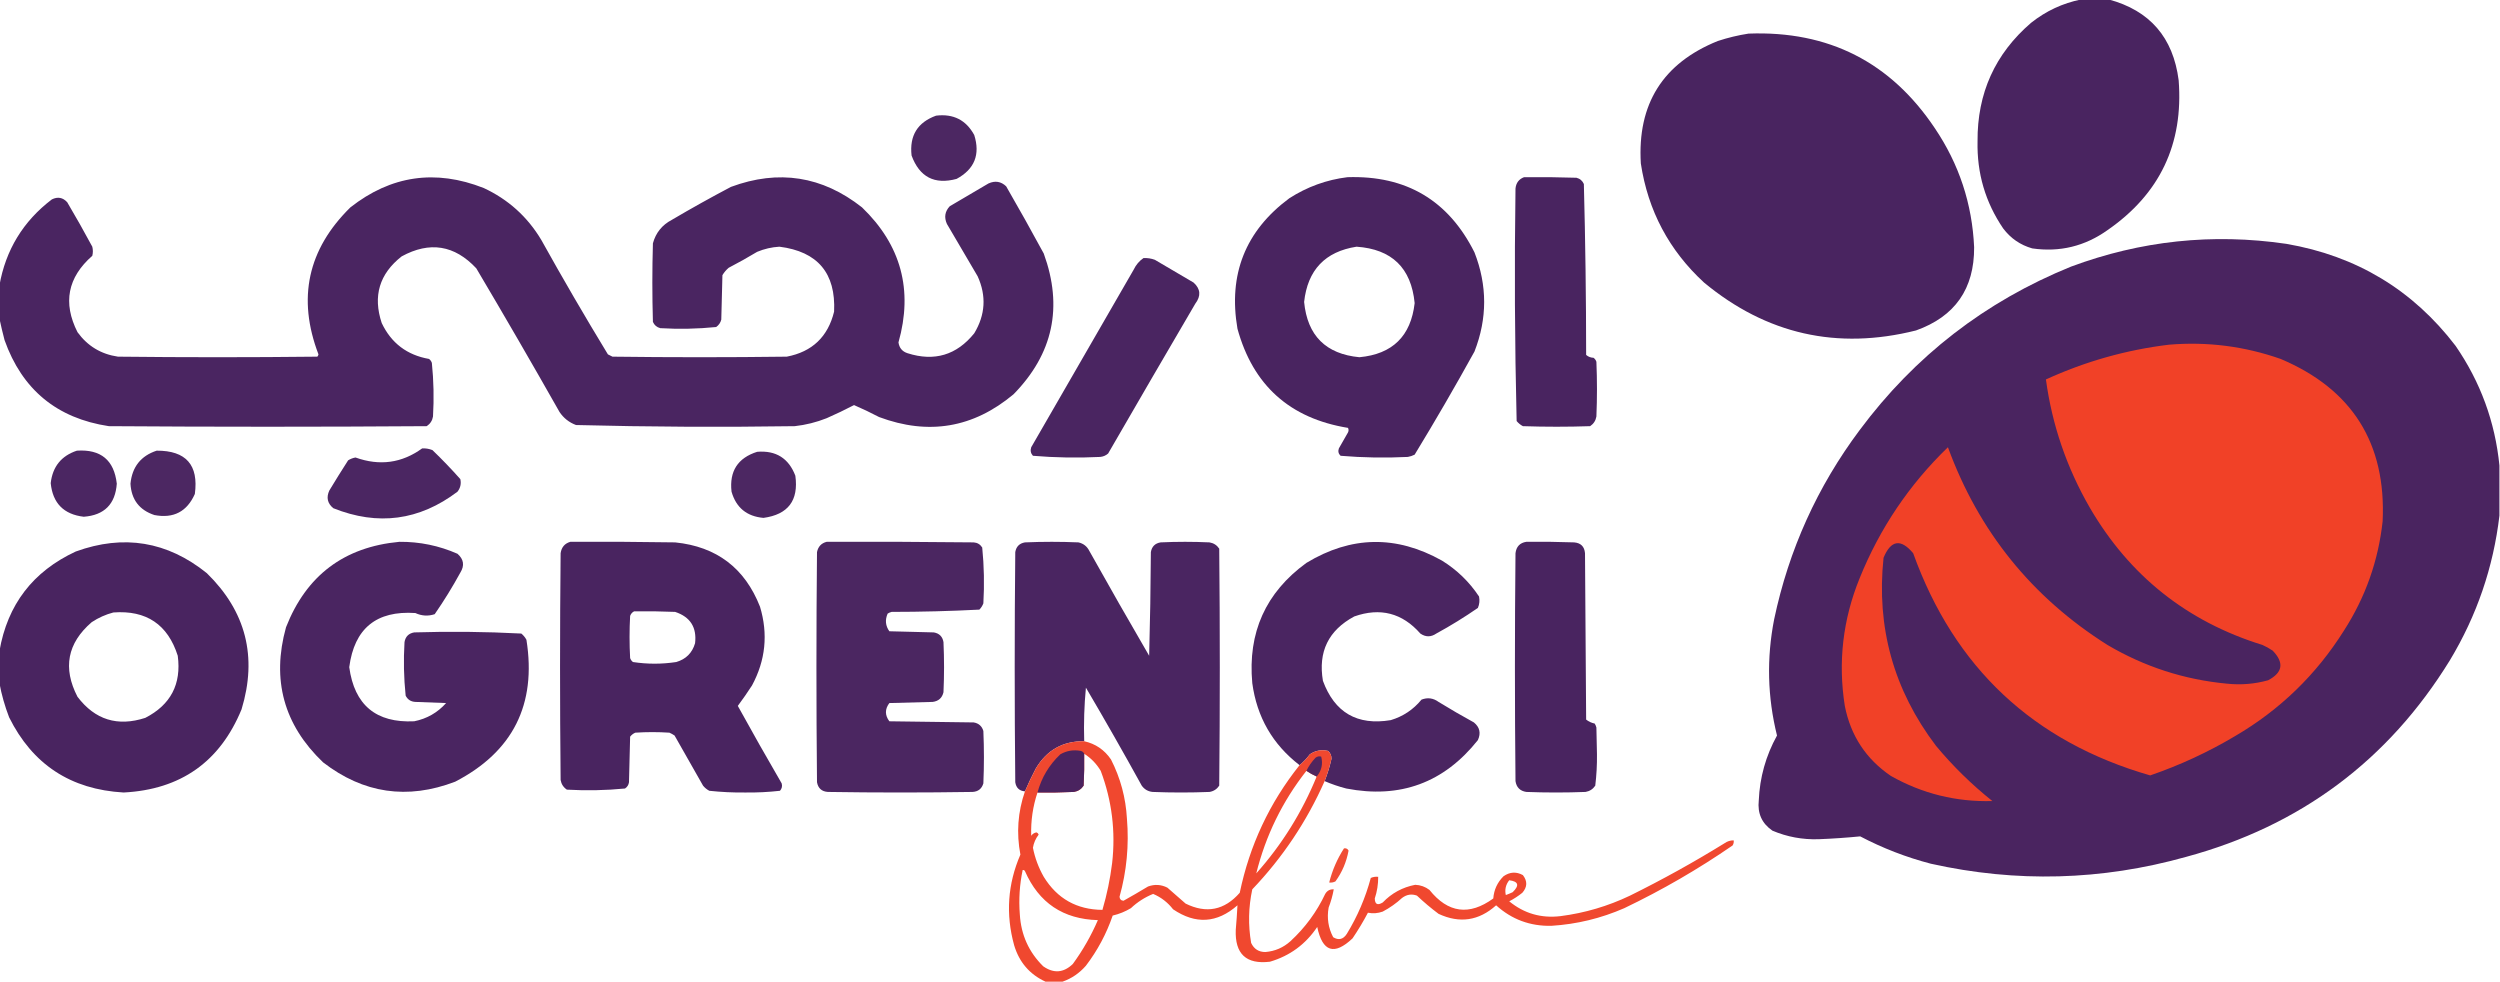 <?xml version="1.0" encoding="UTF-8"?>
<!DOCTYPE svg PUBLIC "-//W3C//DTD SVG 1.1//EN" "http://www.w3.org/Graphics/SVG/1.1/DTD/svg11.dtd">
<svg xmlns="http://www.w3.org/2000/svg" version="1.1" width="2194px" height="862px" style="shape-rendering:geometricPrecision; text-rendering:geometricPrecision; image-rendering:optimizeQuality; fill-rule:evenodd; clip-rule:evenodd" xmlns:xlink="http://www.w3.org/1999/xlink">
<g><path style="opacity:0.995" fill="#492460" d="M 1826.5,-0.5 C 1834.5,-0.5 1842.5,-0.5 1850.5,-0.5C 1886.67,9.195 1907.17,32.862 1912,70.5C 1916.3,126.404 1895.46,170.237 1849.5,202C 1829.6,216.142 1807.6,221.475 1783.5,218C 1773.07,215.031 1764.57,209.198 1758,200.5C 1742.37,177.519 1734.87,152.019 1735.5,124C 1735.19,81.874 1750.85,47.208 1782.5,20C 1795.59,9.621 1810.25,2.788 1826.5,-0.5 Z"/></g>
<g><path style="opacity:0.997" fill="#492460" d="M 1534.5,29.5 C 1604.7,26.847 1659.2,54.514 1698,112.5C 1719.3,144.063 1730.8,178.896 1732.5,217C 1732.69,253.459 1715.69,277.792 1681.5,290C 1612.34,307.37 1550.34,293.37 1495.5,248C 1464.78,219.72 1446.28,184.887 1440,143.5C 1436.83,91.302 1459.33,55.469 1507.5,36C 1516.45,33.059 1525.45,30.892 1534.5,29.5 Z"/></g>
<g><path style="opacity:0.984" fill="#492460" d="M 821.5,101.5 C 836.631,99.648 847.798,105.315 855,118.5C 860.392,135.669 855.225,148.502 839.5,157C 820.147,162.239 806.98,155.406 800,136.5C 798.038,119.07 805.205,107.403 821.5,101.5 Z"/></g>
<g><path style="opacity:0.991" fill="#492460" d="M -0.5,279.5 C -0.5,269.833 -0.5,260.167 -0.5,250.5C 4.995,219.343 20.329,194.177 45.5,175C 50.678,172.446 55.178,173.279 59,177.5C 66.587,190.338 73.92,203.338 81,216.5C 81.667,219.167 81.667,221.833 81,224.5C 59.34,243.475 55.006,265.808 68,291.5C 76.802,303.652 88.635,310.818 103.5,313C 161.833,313.667 220.167,313.667 278.5,313C 279.022,312.439 279.355,311.772 279.5,311C 260.716,261.811 270.05,218.811 307.5,182C 343.153,154 382.153,148.333 424.5,165C 445.992,174.996 462.825,190.163 475,210.5C 493.869,244.41 513.369,277.91 533.5,311C 534.833,311.667 536.167,312.333 537.5,313C 588.5,313.667 639.5,313.667 690.5,313C 712.769,308.732 726.602,295.565 732,273.5C 733.607,239.73 717.607,220.73 684,216.5C 677.242,216.894 670.742,218.394 664.5,221C 656.328,225.92 647.995,230.587 639.5,235C 637.291,236.873 635.458,239.04 634,241.5C 633.667,254.5 633.333,267.5 633,280.5C 632.31,283.196 630.81,285.363 628.5,287C 612.259,288.636 595.925,288.97 579.5,288C 576.417,287.214 574.251,285.381 573,282.5C 572.333,259.5 572.333,236.5 573,213.5C 575.53,204.301 581.03,197.468 589.5,193C 606.578,182.932 623.912,173.266 641.5,164C 683.308,148.515 721.642,154.515 756.5,182C 790.798,215.018 801.464,254.518 788.5,300.5C 789.192,305.357 791.859,308.523 796.5,310C 820.038,317.486 839.538,311.653 855,292.5C 864.761,276.33 865.761,259.663 858,242.5C 849,227.167 840,211.833 831,196.5C 828.418,190.713 829.251,185.546 833.5,181C 844.833,174.333 856.167,167.667 867.5,161C 873.319,158.37 878.485,159.204 883,163.5C 894.253,183.005 905.253,202.672 916,222.5C 933.055,269.368 924.222,310.535 889.5,346C 854.189,375.552 814.855,382.219 771.5,366C 764.205,362.184 756.872,358.684 749.5,355.5C 741.704,359.563 733.704,363.396 725.5,367C 716.478,370.589 707.145,372.922 697.5,374C 633.456,374.986 569.456,374.652 505.5,373C 499.405,370.709 494.571,366.876 491,361.5C 467.066,319.241 442.733,277.241 418,235.5C 398.93,215.061 377.097,211.561 352.5,225C 332.951,240.319 327.118,259.819 335,283.5C 343.345,301.103 357.179,311.603 376.5,315C 377.701,315.903 378.535,317.069 379,318.5C 380.603,334.112 380.937,349.779 380,365.5C 379.421,369.091 377.588,371.924 374.5,374C 281.5,374.667 188.5,374.667 95.5,374C 49.936,367.103 19.436,341.937 4,298.5C 2.308,292.071 0.808,285.737 -0.5,279.5 Z"/></g>
<g><path style="opacity:0.993" fill="#492460" d="M 1182.5,155.5 C 1233.97,153.803 1271.14,175.803 1294,221.5C 1305.33,250.514 1305.33,279.514 1294,308.5C 1277.13,339.076 1259.63,369.243 1241.5,399C 1239.61,399.973 1237.61,400.64 1235.5,401C 1215.74,401.975 1196.08,401.642 1176.5,400C 1174.6,398.192 1174.1,396.025 1175,393.5C 1177.67,388.833 1180.33,384.167 1183,379.5C 1183.67,378.167 1183.67,376.833 1183,375.5C 1131.98,367.182 1099.65,338.182 1086,288.5C 1077.79,240.799 1092.95,202.632 1131.5,174C 1147.17,163.944 1164.17,157.777 1182.5,155.5 Z M 1190.5,216.5 C 1221.5,218.654 1238.5,235.154 1241.5,266C 1238.2,294.966 1222.03,310.799 1193,313.5C 1163.51,310.677 1147.34,294.51 1144.5,265C 1147.56,236.981 1162.89,220.814 1190.5,216.5 Z"/></g>
<g><path style="opacity:0.997" fill="#492460" d="M 1337.5,155.5 C 1352.84,155.333 1368.17,155.5 1383.5,156C 1386.58,156.786 1388.75,158.619 1390,161.5C 1391.31,211.455 1391.98,261.455 1392,311.5C 1393.83,313.074 1395.99,313.907 1398.5,314C 1399.7,314.903 1400.53,316.069 1401,317.5C 1401.67,333.5 1401.67,349.5 1401,365.5C 1400.39,369.115 1398.55,371.949 1395.5,374C 1375.83,374.667 1356.17,374.667 1336.5,374C 1334.38,372.878 1332.54,371.378 1331,369.5C 1329.35,301.544 1329.01,233.544 1330,165.5C 1330.47,160.542 1332.97,157.209 1337.5,155.5 Z"/></g>
<g><path style="opacity:0.997" fill="#4a2460" d="M 2193.5,408.5 C 2193.5,423.167 2193.5,437.833 2193.5,452.5C 2188.16,497.877 2173.66,540.21 2150,579.5C 2095.91,667.361 2018.75,724.861 1918.5,752C 1844.3,772.765 1769.63,774.765 1694.5,758C 1672.91,752.36 1652.25,744.36 1632.5,734C 1620.4,735.192 1608.23,736.026 1596,736.5C 1581.93,736.961 1568.43,734.461 1555.5,729C 1546.26,722.676 1542.26,713.843 1543.5,702.5C 1544.36,682.257 1549.69,663.257 1559.5,645.5C 1551.12,611.728 1550.29,577.728 1557,543.5C 1569.87,482.489 1594.87,427.156 1632,377.5C 1680.44,312.393 1742.28,264.56 1817.5,234C 1878.8,211.185 1941.8,204.518 2006.5,214C 2067.97,224.568 2117.47,254.401 2155,303.5C 2176.85,335.222 2189.68,370.222 2193.5,408.5 Z"/></g>
<g><path style="opacity:0.991" fill="#492460" d="M 1003.5,226.5 C 1006.94,226.301 1010.27,226.801 1013.5,228C 1024.83,234.667 1036.17,241.333 1047.5,248C 1053.63,253.564 1054.13,259.731 1049,266.5C 1023.37,310.251 997.874,354.085 972.5,398C 970.51,399.751 968.177,400.751 965.5,401C 945.744,401.975 926.077,401.642 906.5,400C 904.556,397.847 904.056,395.347 905,392.5C 935,340.5 965,288.5 995,236.5C 996.978,232.362 999.811,229.029 1003.5,226.5 Z"/></g>
<g><path style="opacity:1" fill="#f14127" d="M 1903.5,302.5 C 1937.11,299.697 1969.78,303.863 2001.5,315C 2064.38,341.585 2094.22,389.085 2091,457.5C 2087.21,492.2 2075.88,524.2 2057,553.5C 2032.69,592.143 2000.86,622.976 1961.5,646C 1937.89,660.056 1913.05,671.556 1887,680.5C 1784.45,650.95 1715.12,585.95 1679,485.5C 1668.14,472.549 1659.47,473.882 1653,489.5C 1646.57,550.544 1661.9,605.544 1699,654.5C 1713.87,672.369 1730.37,688.536 1748.5,703C 1716.79,703.882 1687.12,696.549 1659.5,681C 1637.65,666.174 1624.15,645.674 1619,619.5C 1612.95,581.021 1617.28,543.687 1632,507.5C 1649.71,463.632 1675.55,425.299 1709.5,392.5C 1736.5,466.319 1783.16,524.152 1849.5,566C 1881.96,585.152 1916.96,596.486 1954.5,600C 1966.71,601.281 1978.71,600.281 1990.5,597C 2003.41,590.228 2004.74,581.561 1994.5,571C 1991.66,569.08 1988.66,567.413 1985.5,566C 1919.32,545.478 1868.82,505.311 1834,445.5C 1813.73,410.365 1800.9,372.865 1795.5,333C 1830.04,317.202 1866.04,307.036 1903.5,302.5 Z"/></g>
<g><path style="opacity:0.988" fill="#492460" d="M 370.5,393.5 C 373.607,393.351 376.607,393.851 379.5,395C 388.031,403.197 396.198,411.697 404,420.5C 404.878,424.568 404.045,428.234 401.5,431.5C 367.992,456.854 331.659,461.687 292.5,446C 287.37,441.782 286.204,436.616 289,430.5C 294.375,421.583 299.875,412.749 305.5,404C 307.513,402.743 309.679,401.909 312,401.5C 333.124,409.106 352.624,406.44 370.5,393.5 Z"/></g>
<g><path style="opacity:0.987" fill="#492460" d="M 67.5,395.5 C 88.487,394.136 100.154,403.803 102.5,424.5C 101.183,442.484 91.516,452.151 73.5,453.5C 55.929,451.429 46.262,441.595 44.5,424C 46.167,409.513 53.834,400.013 67.5,395.5 Z"/></g>
<g><path style="opacity:0.983" fill="#492460" d="M 137.5,395.5 C 163.269,395.4 174.436,408.066 171,433.5C 164.092,449.038 152.258,455.205 135.5,452C 122.3,447.626 115.3,438.46 114.5,424.5C 115.958,409.728 123.624,400.061 137.5,395.5 Z"/></g>
<g><path style="opacity:0.984" fill="#492460" d="M 664.5,396.5 C 680.977,395.16 692.143,402.16 698,417.5C 700.978,439.227 691.645,451.56 670,454.5C 655.353,453.191 646.02,445.524 642,431.5C 639.957,413.565 647.457,401.898 664.5,396.5 Z"/></g>
<g><path style="opacity:0.99" fill="#492460" d="M 350.5,475.5 C 368.266,475.353 385.266,478.853 401.5,486C 406.992,490.794 407.826,496.294 404,502.5C 397.127,515.085 389.627,527.252 381.5,539C 375.766,540.912 370.1,540.579 364.5,538C 330.298,535.704 310.964,551.537 306.5,585.5C 311.028,618.758 330.028,634.591 363.5,633C 374.638,630.766 383.972,625.433 391.5,617C 382.5,616.667 373.5,616.333 364.5,616C 360.562,615.786 357.728,613.953 356,610.5C 354.38,594.901 354.047,579.234 355,563.5C 355.833,558.667 358.667,555.833 363.5,555C 394.881,554.03 426.215,554.364 457.5,556C 459.378,557.543 460.878,559.376 462,561.5C 471.012,618.2 450.179,659.7 399.5,686C 357.562,702.057 318.895,696.39 283.5,669C 249.063,636.093 238.229,596.593 251,550.5C 268.818,505.02 301.984,480.02 350.5,475.5 Z"/></g>
<g><path style="opacity:0.993" fill="#492460" d="M 500.5,475.5 C 531.168,475.333 561.835,475.5 592.5,476C 628.852,479.69 653.686,498.524 667,532.5C 674.19,556.46 671.856,579.46 660,601.5C 656.028,607.638 651.862,613.638 647.5,619.5C 660.08,642.329 672.914,664.996 686,687.5C 686.687,689.92 686.187,692.087 684.5,694C 674.403,695.13 664.236,695.63 654,695.5C 643.444,695.618 632.944,695.118 622.5,694C 620.376,692.878 618.543,691.378 617,689.5C 608.667,674.833 600.333,660.167 592,645.5C 590.581,644.54 589.081,643.707 587.5,643C 577.5,642.333 567.5,642.333 557.5,643C 555.714,643.785 554.214,644.951 553,646.5C 552.667,659.833 552.333,673.167 552,686.5C 551.654,688.848 550.487,690.681 548.5,692C 531.591,693.638 514.591,693.971 497.5,693C 494.447,690.949 492.614,688.115 492,684.5C 491.333,618.167 491.333,551.833 492,485.5C 492.761,480.264 495.594,476.931 500.5,475.5 Z M 556.5,536.5 C 568.505,536.333 580.505,536.5 592.5,537C 605.78,541.387 611.613,550.553 610,564.5C 607.5,573 602,578.5 593.5,581C 580.806,582.933 568.139,582.933 555.5,581C 554.299,580.097 553.465,578.931 553,577.5C 552.333,565.167 552.333,552.833 553,540.5C 553.69,538.65 554.856,537.316 556.5,536.5 Z"/></g>
<g><path style="opacity:0.985" fill="#492460" d="M 725.5,475.5 C 768.501,475.333 811.501,475.5 854.5,476C 857.738,476.232 860.238,477.732 862,480.5C 863.622,496.766 863.955,513.1 863,529.5C 862.208,531.587 861.041,533.421 859.5,535C 833.92,536.315 808.254,536.982 782.5,537C 781.234,537.309 780.067,537.809 779,538.5C 776.58,544.044 777.08,549.211 780.5,554C 793.5,554.333 806.5,554.667 819.5,555C 824.333,555.833 827.167,558.667 828,563.5C 828.667,578.167 828.667,592.833 828,607.5C 826.822,612.513 823.655,615.346 818.5,616C 805.833,616.333 793.167,616.667 780.5,617C 776.5,622.333 776.5,627.667 780.5,633C 805.167,633.333 829.833,633.667 854.5,634C 858.922,634.758 861.755,637.258 863,641.5C 863.667,656.833 863.667,672.167 863,687.5C 861.604,692.228 858.438,694.728 853.5,695C 811.167,695.667 768.833,695.667 726.5,695C 721.124,694.624 717.958,691.79 717,686.5C 716.333,619.167 716.333,551.833 717,484.5C 718.015,479.654 720.849,476.654 725.5,475.5 Z"/></g>
<g><path style="opacity:0.99" fill="#492460" d="M 951.5,650.5 C 932.78,650.281 918.613,658.281 909,674.5C 905.547,681.072 902.38,687.738 899.5,694.5C 894.6,694.102 891.767,691.435 891,686.5C 890.333,619.167 890.333,551.833 891,484.5C 891.833,479.667 894.667,476.833 899.5,476C 915.167,475.333 930.833,475.333 946.5,476C 950.843,477.01 954.01,479.51 956,483.5C 973.247,514.329 990.747,544.996 1008.5,575.5C 1009.33,545.172 1009.83,514.839 1010,484.5C 1010.83,479.667 1013.67,476.833 1018.5,476C 1032.83,475.333 1047.17,475.333 1061.5,476C 1065.12,476.614 1067.95,478.447 1070,481.5C 1070.67,550.833 1070.67,620.167 1070,689.5C 1067.95,692.553 1065.12,694.386 1061.5,695C 1044.83,695.667 1028.17,695.667 1011.5,695C 1007.51,694.588 1004.34,692.754 1002,689.5C 986.067,660.576 969.733,631.91 953,603.5C 951.517,619.011 951.017,634.678 951.5,650.5 Z"/></g>
<g><path style="opacity:0.992" fill="#492460" d="M 1162.5,685.5 C 1165,679.17 1167,672.67 1168.5,666C 1168.59,663.186 1167.59,660.853 1165.5,659C 1159.66,657.676 1154.32,658.676 1149.5,662C 1146.81,665.603 1143.81,668.769 1140.5,671.5C 1116.87,653.319 1103.04,629.319 1099,599.5C 1094.94,555.142 1110.77,519.975 1146.5,494C 1185.76,470.196 1225.42,469.529 1265.5,492C 1278.62,500.121 1289.45,510.621 1298,523.5C 1298.7,526.928 1298.37,530.262 1297,533.5C 1285.25,541.627 1273.09,549.127 1260.5,556C 1255.8,559.212 1251.13,559.212 1246.5,556C 1230.63,537.956 1211.3,532.956 1188.5,541C 1165.84,553.162 1156.67,571.995 1161,597.5C 1171.25,625.38 1191.09,636.88 1220.5,632C 1231.33,628.753 1240.33,622.753 1247.5,614C 1252.81,611.925 1257.81,612.591 1262.5,616C 1272.67,622.252 1283,628.252 1293.5,634C 1298.63,638.218 1299.8,643.384 1297,649.5C 1267.23,686.984 1228.73,701.151 1181.5,692C 1174.96,690.321 1168.63,688.155 1162.5,685.5 Z"/></g>
<g><path style="opacity:0.997" fill="#492460" d="M 1339.5,475.5 C 1353.5,475.333 1367.5,475.5 1381.5,476C 1387.33,476.5 1390.5,479.667 1391,485.5C 1391.33,534.167 1391.67,582.833 1392,631.5C 1394.19,633.235 1396.69,634.402 1399.5,635C 1400.19,636.067 1400.69,637.234 1401,638.5C 1401.17,646.333 1401.33,654.167 1401.5,662C 1401.61,671.224 1401.11,680.391 1400,689.5C 1397.97,692.519 1395.14,694.352 1391.5,695C 1374.17,695.667 1356.83,695.667 1339.5,695C 1334,694.167 1330.83,691 1330,685.5C 1329.33,618.833 1329.33,552.167 1330,485.5C 1330.71,479.685 1333.88,476.351 1339.5,475.5 Z"/></g>
<g><path style="opacity:0.993" fill="#492460" d="M -0.5,599.5 C -0.5,590.167 -0.5,580.833 -0.5,571.5C 6.523,530.64 28.857,501.473 66.5,484C 108.517,468.762 146.85,475.095 181.5,503C 215.842,536.533 226.009,576.366 212,622.5C 193.064,668.577 158.564,692.911 108.5,695.5C 62.038,692.875 28.538,670.875 8,629.5C 4.206,619.64 1.372,609.64 -0.5,599.5 Z M 99.5,537.5 C 128.425,535.367 147.258,548.033 156,575.5C 159.308,600.385 149.808,618.552 127.5,630C 103.197,637.897 83.364,631.731 68,611.5C 54.944,586.248 59.11,564.415 80.5,546C 86.453,542.081 92.786,539.248 99.5,537.5 Z"/></g>
<g><path style="opacity:0.957" fill="#ef4026" d="M 951.5,650.5 C 961.401,652.707 969.234,658.041 975,666.5C 983.311,682.779 987.978,700.113 989,718.5C 990.937,741.732 988.77,764.566 982.5,787C 982.666,789.164 983.833,790.331 986,790.5C 993.187,786.486 1000.35,782.319 1007.5,778C 1013.31,775.878 1018.98,776.211 1024.5,779C 1029.83,783.667 1035.17,788.333 1040.5,793C 1058.75,801.981 1074.58,798.814 1088,783.5C 1096.67,741.841 1114.17,704.507 1140.5,671.5C 1143.81,668.769 1146.81,665.603 1149.5,662C 1154.32,658.676 1159.66,657.676 1165.5,659C 1167.59,660.853 1168.59,663.186 1168.5,666C 1167,672.67 1165,679.17 1162.5,685.5C 1146.81,720.893 1125.64,752.559 1099,780.5C 1095.64,796.156 1095.31,811.822 1098,827.5C 1100.5,832.849 1104.67,835.515 1110.5,835.5C 1118.91,834.792 1126.25,831.625 1132.5,826C 1145.37,814.134 1155.54,800.3 1163,784.5C 1164.72,781.603 1167.22,780.269 1170.5,780.5C 1169.51,785.965 1168.01,791.298 1166,796.5C 1164.38,805.717 1165.71,814.384 1170,822.5C 1174.83,825.441 1178.83,824.441 1182,819.5C 1191.32,804.232 1198.32,787.898 1203,770.5C 1205.04,769.577 1207.21,769.244 1209.5,769.5C 1209.55,776.003 1208.55,782.337 1206.5,788.5C 1206.62,793.633 1208.95,794.8 1213.5,792C 1221.35,783.828 1230.85,778.661 1242,776.5C 1246.66,776.705 1250.83,778.205 1254.5,781C 1270.77,801.313 1289.44,803.813 1310.5,788.5C 1311.11,780.822 1314.11,774.322 1319.5,769C 1325.03,765.141 1330.69,764.808 1336.5,768C 1340.59,773.301 1340.42,778.467 1336,783.5C 1332.42,786.373 1328.59,788.873 1324.5,791C 1337.57,801.687 1352.57,806.02 1369.5,804C 1390.81,801.257 1411.14,795.257 1430.5,786C 1458.97,771.935 1486.64,756.602 1513.5,740C 1515.91,738.293 1518.58,737.46 1521.5,737.5C 1521.71,739.144 1521.38,740.644 1520.5,742C 1490.37,762.762 1458.7,781.095 1425.5,797C 1405.07,805.94 1383.74,811.107 1361.5,812.5C 1342.84,812.896 1326.68,806.896 1313,794.5C 1297.83,808.112 1280.99,810.612 1262.5,802C 1255.87,797.043 1249.54,791.709 1243.5,786C 1238.91,784.29 1234.58,784.957 1230.5,788C 1225.36,792.738 1219.69,796.738 1213.5,800C 1209.19,801.557 1204.86,801.89 1200.5,801C 1196.4,808.762 1191.9,816.262 1187,823.5C 1170.93,838.727 1160.6,835.393 1156,813.5C 1145.82,828.685 1131.99,838.851 1114.5,844C 1093.66,846.497 1083.66,837.164 1084.5,816C 1085.14,808.787 1085.64,801.62 1086,794.5C 1068.1,810.23 1049.27,811.397 1029.5,798C 1024.77,791.926 1018.94,787.426 1012,784.5C 1004.73,787.437 998.226,791.604 992.5,797C 987.475,800.015 982.142,802.182 976.5,803.5C 971.017,819.468 963.184,834.135 953,847.5C 947.316,854.045 940.483,858.711 932.5,861.5C 927.5,861.5 922.5,861.5 917.5,861.5C 903.602,855.088 894.435,844.421 890,829.5C 882.5,802.281 884.333,775.781 895.5,750C 891.896,731.143 893.229,712.643 899.5,694.5C 902.38,687.738 905.547,681.072 909,674.5C 918.613,658.281 932.78,650.281 951.5,650.5 Z M 951.5,661.5 C 957.502,665.336 962.335,670.336 966,676.5C 975.834,702.674 979.168,729.674 976,757.5C 974.27,771.417 971.437,785.084 967.5,798.5C 944.946,798.308 927.779,788.642 916,769.5C 911.444,761.497 908.278,752.997 906.5,744C 907.204,739.757 908.871,735.924 911.5,732.5C 911.167,731.5 910.5,730.833 909.5,730.5C 907.566,730.901 906.066,731.901 905,733.5C 904.555,720.505 906.388,707.839 910.5,695.5C 921.172,695.667 931.839,695.5 942.5,695C 946.115,694.386 948.949,692.553 951,689.5C 951.5,680.173 951.666,670.839 951.5,661.5 Z M 1146.5,676.5 C 1149.37,678.432 1152.37,680.099 1155.5,681.5C 1142.6,713.002 1124.93,741.336 1102.5,766.5C 1110.79,733.246 1125.46,703.246 1146.5,676.5 Z M 897.5,763.5 C 898.376,763.369 899.043,763.702 899.5,764.5C 911.681,792.333 933.015,806.666 963.5,807.5C 957.571,821.197 950.238,834.03 941.5,846C 933.379,853.812 924.712,854.479 915.5,848C 902.9,835.573 896.067,820.406 895,802.5C 893.969,789.368 894.803,776.368 897.5,763.5 Z M 1324.5,772.5 C 1332.64,773.548 1333.64,777.048 1327.5,783C 1325.54,783.931 1323.54,784.764 1321.5,785.5C 1320.44,780.723 1321.44,776.389 1324.5,772.5 Z"/></g>
<g><path style="opacity:0.996" fill="#4a2460" d="M 951.5,661.5 C 951.666,670.839 951.5,680.173 951,689.5C 948.949,692.553 946.115,694.386 942.5,695C 931.839,695.5 921.172,695.667 910.5,695.5C 914.02,682.474 920.687,671.308 930.5,662C 936.114,658.791 942.114,657.791 948.5,659C 949.942,659.377 950.942,660.21 951.5,661.5 Z"/></g>
<g><path style="opacity:0.983" fill="#4e255f" d="M 1155.5,681.5 C 1152.37,680.099 1149.37,678.432 1146.5,676.5C 1148.53,672.289 1151.2,668.456 1154.5,665C 1156.04,663.813 1157.71,663.48 1159.5,664C 1161.15,670.549 1159.81,676.383 1155.5,681.5 Z"/></g>
<g><path style="opacity:0.93" fill="#ef4126" d="M 1179.5,744.5 C 1181.35,744.222 1182.68,744.889 1183.5,746.5C 1181.7,756.405 1177.87,765.405 1172,773.5C 1170.3,774.406 1168.47,774.739 1166.5,774.5C 1169.21,763.756 1173.54,753.756 1179.5,744.5 Z"/></g>
</svg>
